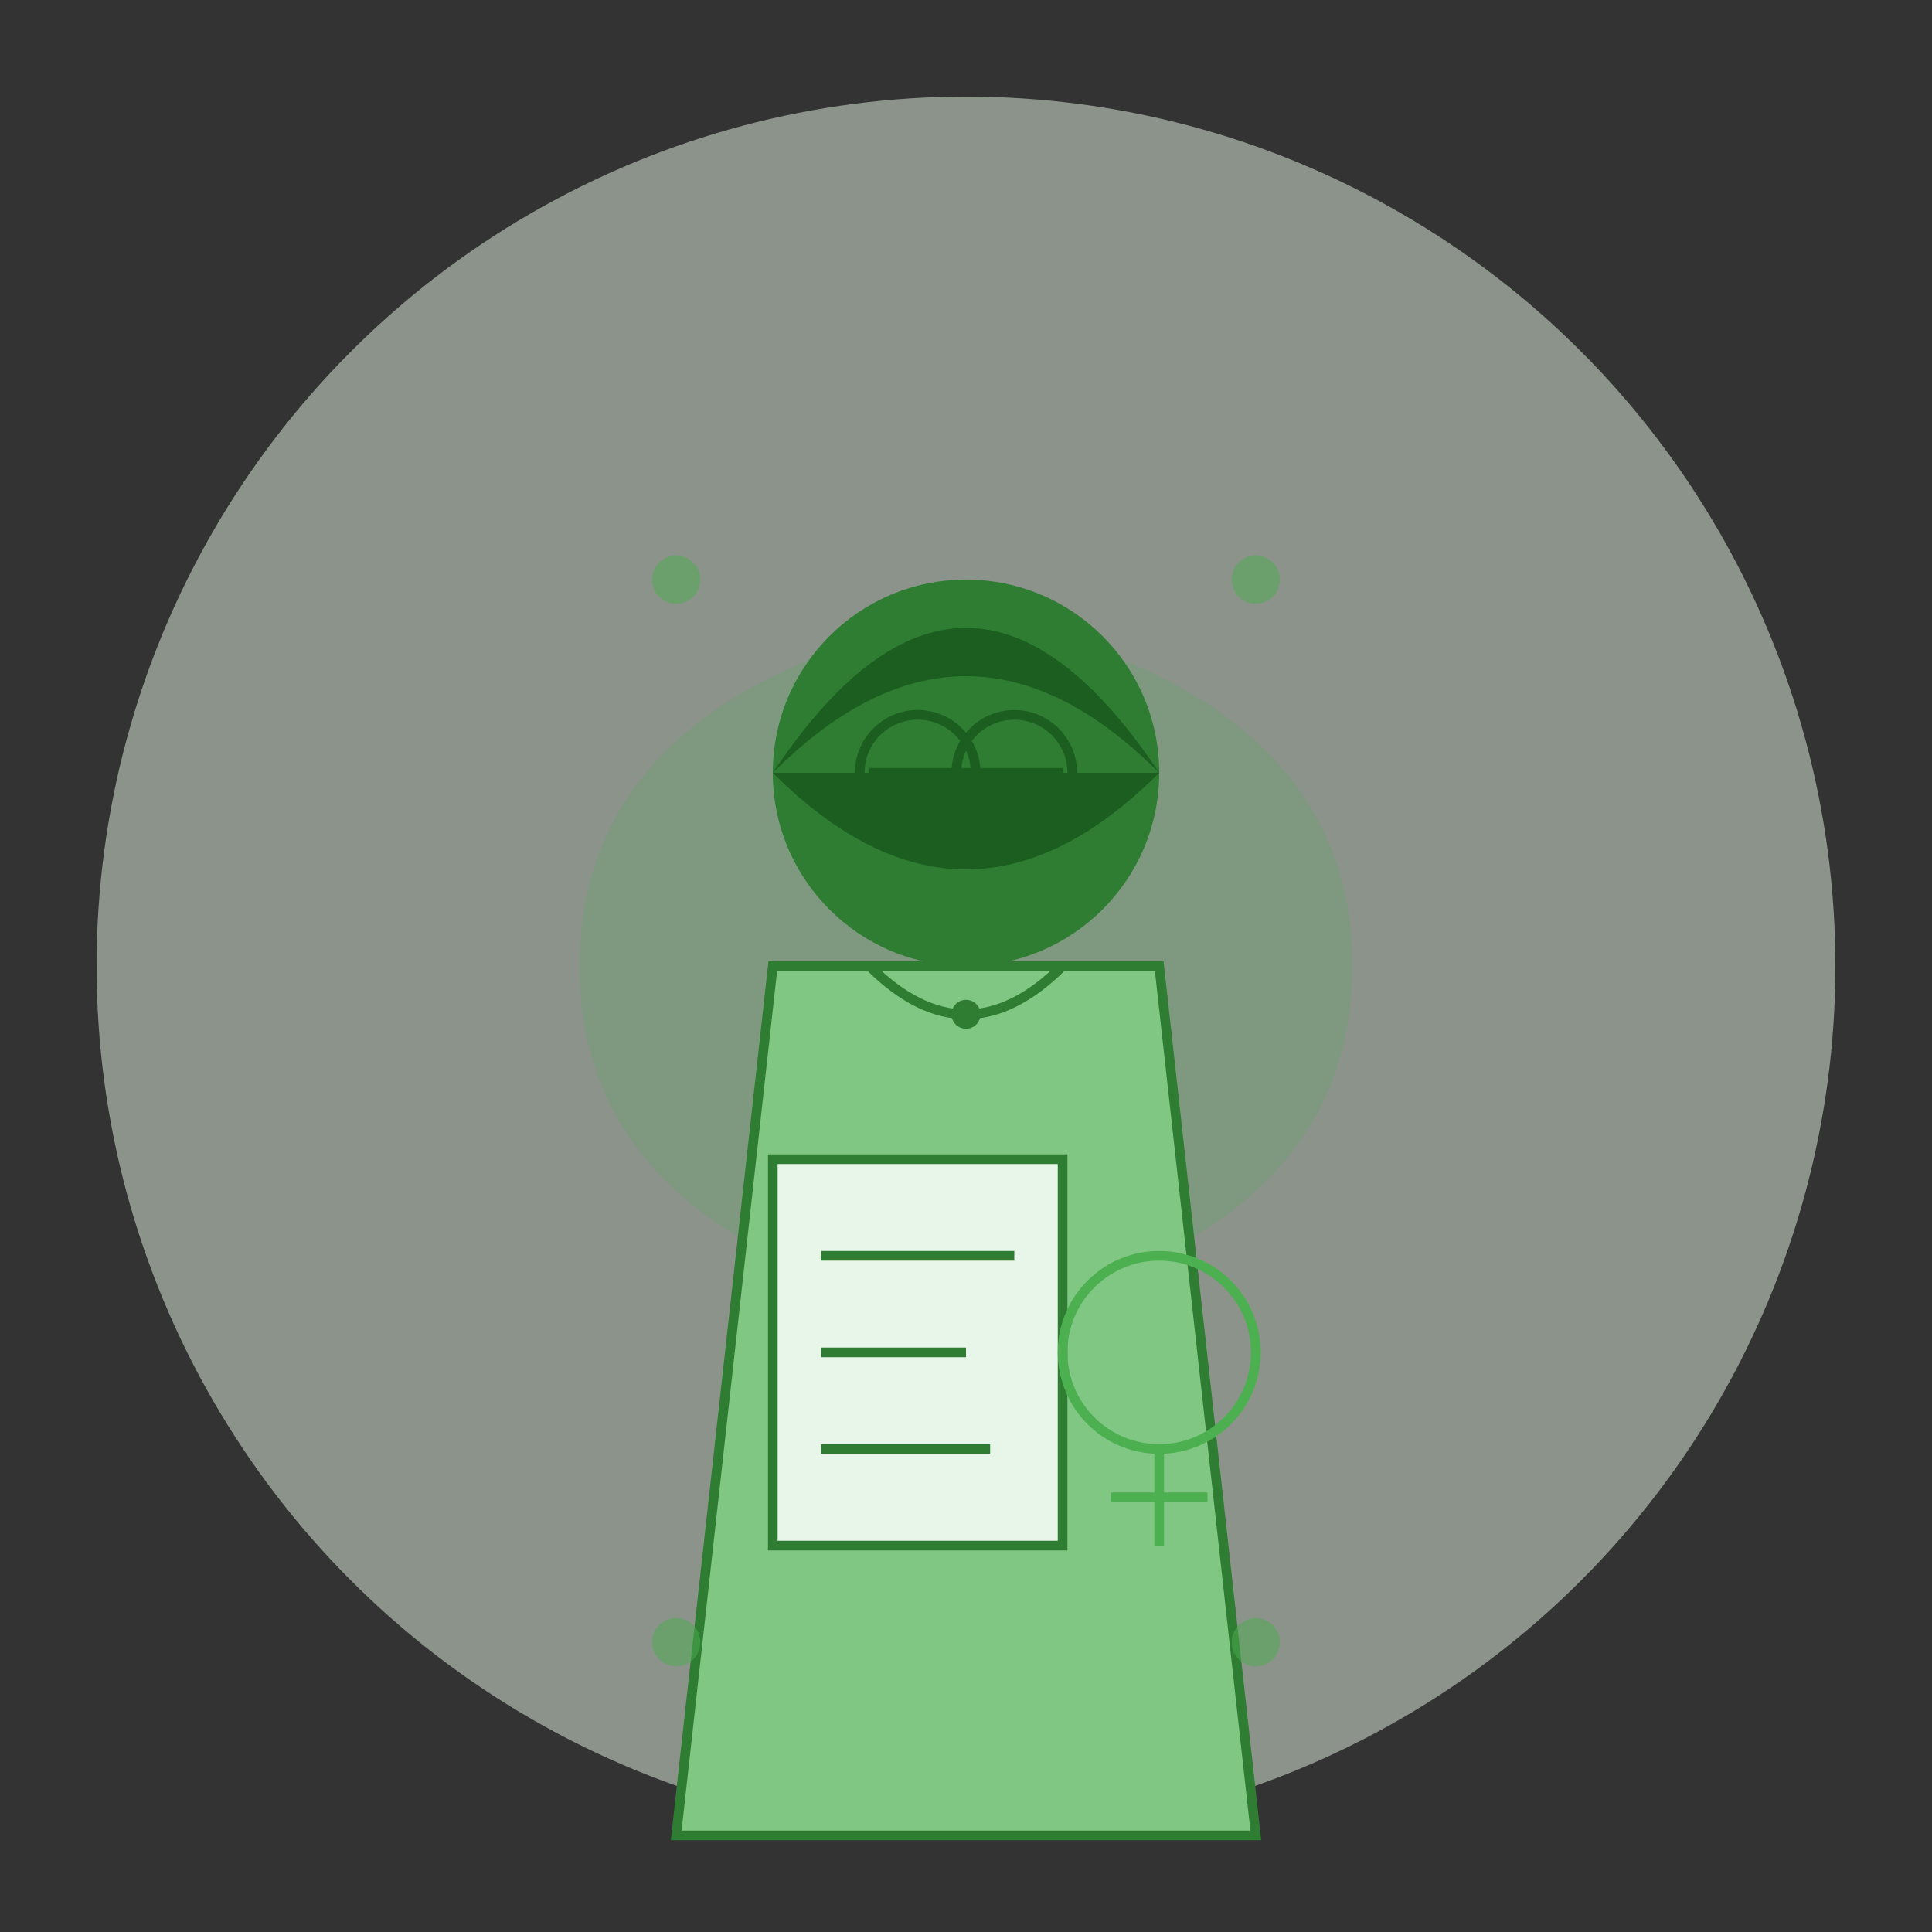 <?xml version="1.0" encoding="UTF-8"?>
<svg width="400" height="400" viewBox="0 0 400 400" fill="none" xmlns="http://www.w3.org/2000/svg">
  <rect x="0" y="0" width="400" height="400" fill="#333333" stroke="none"/>
  <!-- Background Circle -->
  <circle cx="200" cy="200" r="180" fill="#E5F5E5" opacity="0.5"/>
  
  <!-- Professional Figure -->
  <path d="M160 140 Q200 120 240 140 Q280 160 280 200 Q280 240 240 260 Q200 280 160 260 Q120 240 120 200 Q120 160 160 140Z" fill="#4CAF50" opacity="0.2"/>
  
  <!-- Head -->
  <circle cx="200" cy="160" r="40" fill="#2E7D32"/>
  
  <!-- Hair -->
  <path d="M160 160 Q200 100 240 160 Q220 140 200 140 Q180 140 160 160Z" fill="#1B5E20"/>
  <path d="M160 160 Q180 180 200 180 Q220 180 240 160" fill="#1B5E20"/>
  
  <!-- Professional Attire -->
  <path d="M160 200 L240 200 L260 380 L140 380 Z" fill="#81C784"/>
  <path d="M160 200 L240 200 L260 380 L140 380 Z" stroke="#2E7D32" stroke-width="2"/>
  
  <!-- Research Elements -->
  <!-- Clipboard -->
  <rect x="160" y="240" width="60" height="80" fill="#E8F5E9" stroke="#2E7D32" stroke-width="2"/>
  <path d="M170 260 L210 260 M170 280 L200 280 M170 300 L205 300" stroke="#2E7D32" stroke-width="2"/>
  
  <!-- Gender Justice Symbol -->
  <circle cx="240" cy="280" r="20" stroke="#4CAF50" stroke-width="2" fill="none"/>
  <path d="M240 300 L240 320" stroke="#4CAF50" stroke-width="2"/>
  <path d="M230 310 L250 310" stroke="#4CAF50" stroke-width="2"/>
  
  <!-- Decorative Elements -->
  <circle cx="140" cy="120" r="5" fill="#4CAF50" opacity="0.5"/>
  <circle cx="260" cy="120" r="5" fill="#4CAF50" opacity="0.5"/>
  <circle cx="140" cy="340" r="5" fill="#4CAF50" opacity="0.5"/>
  <circle cx="260" cy="340" r="5" fill="#4CAF50" opacity="0.5"/>
  
  <!-- Necklace -->
  <path d="M180 200 Q200 220 220 200" stroke="#2E7D32" stroke-width="2"/>
  <circle cx="200" cy="210" r="3" fill="#2E7D32"/>
  
  <!-- Glasses -->
  <path d="M180 160 L220 160" stroke="#1B5E20" stroke-width="2"/>
  <circle cx="190" cy="160" r="12" stroke="#1B5E20" stroke-width="2" fill="none"/>
  <circle cx="210" cy="160" r="12" stroke="#1B5E20" stroke-width="2" fill="none"/>
</svg> 